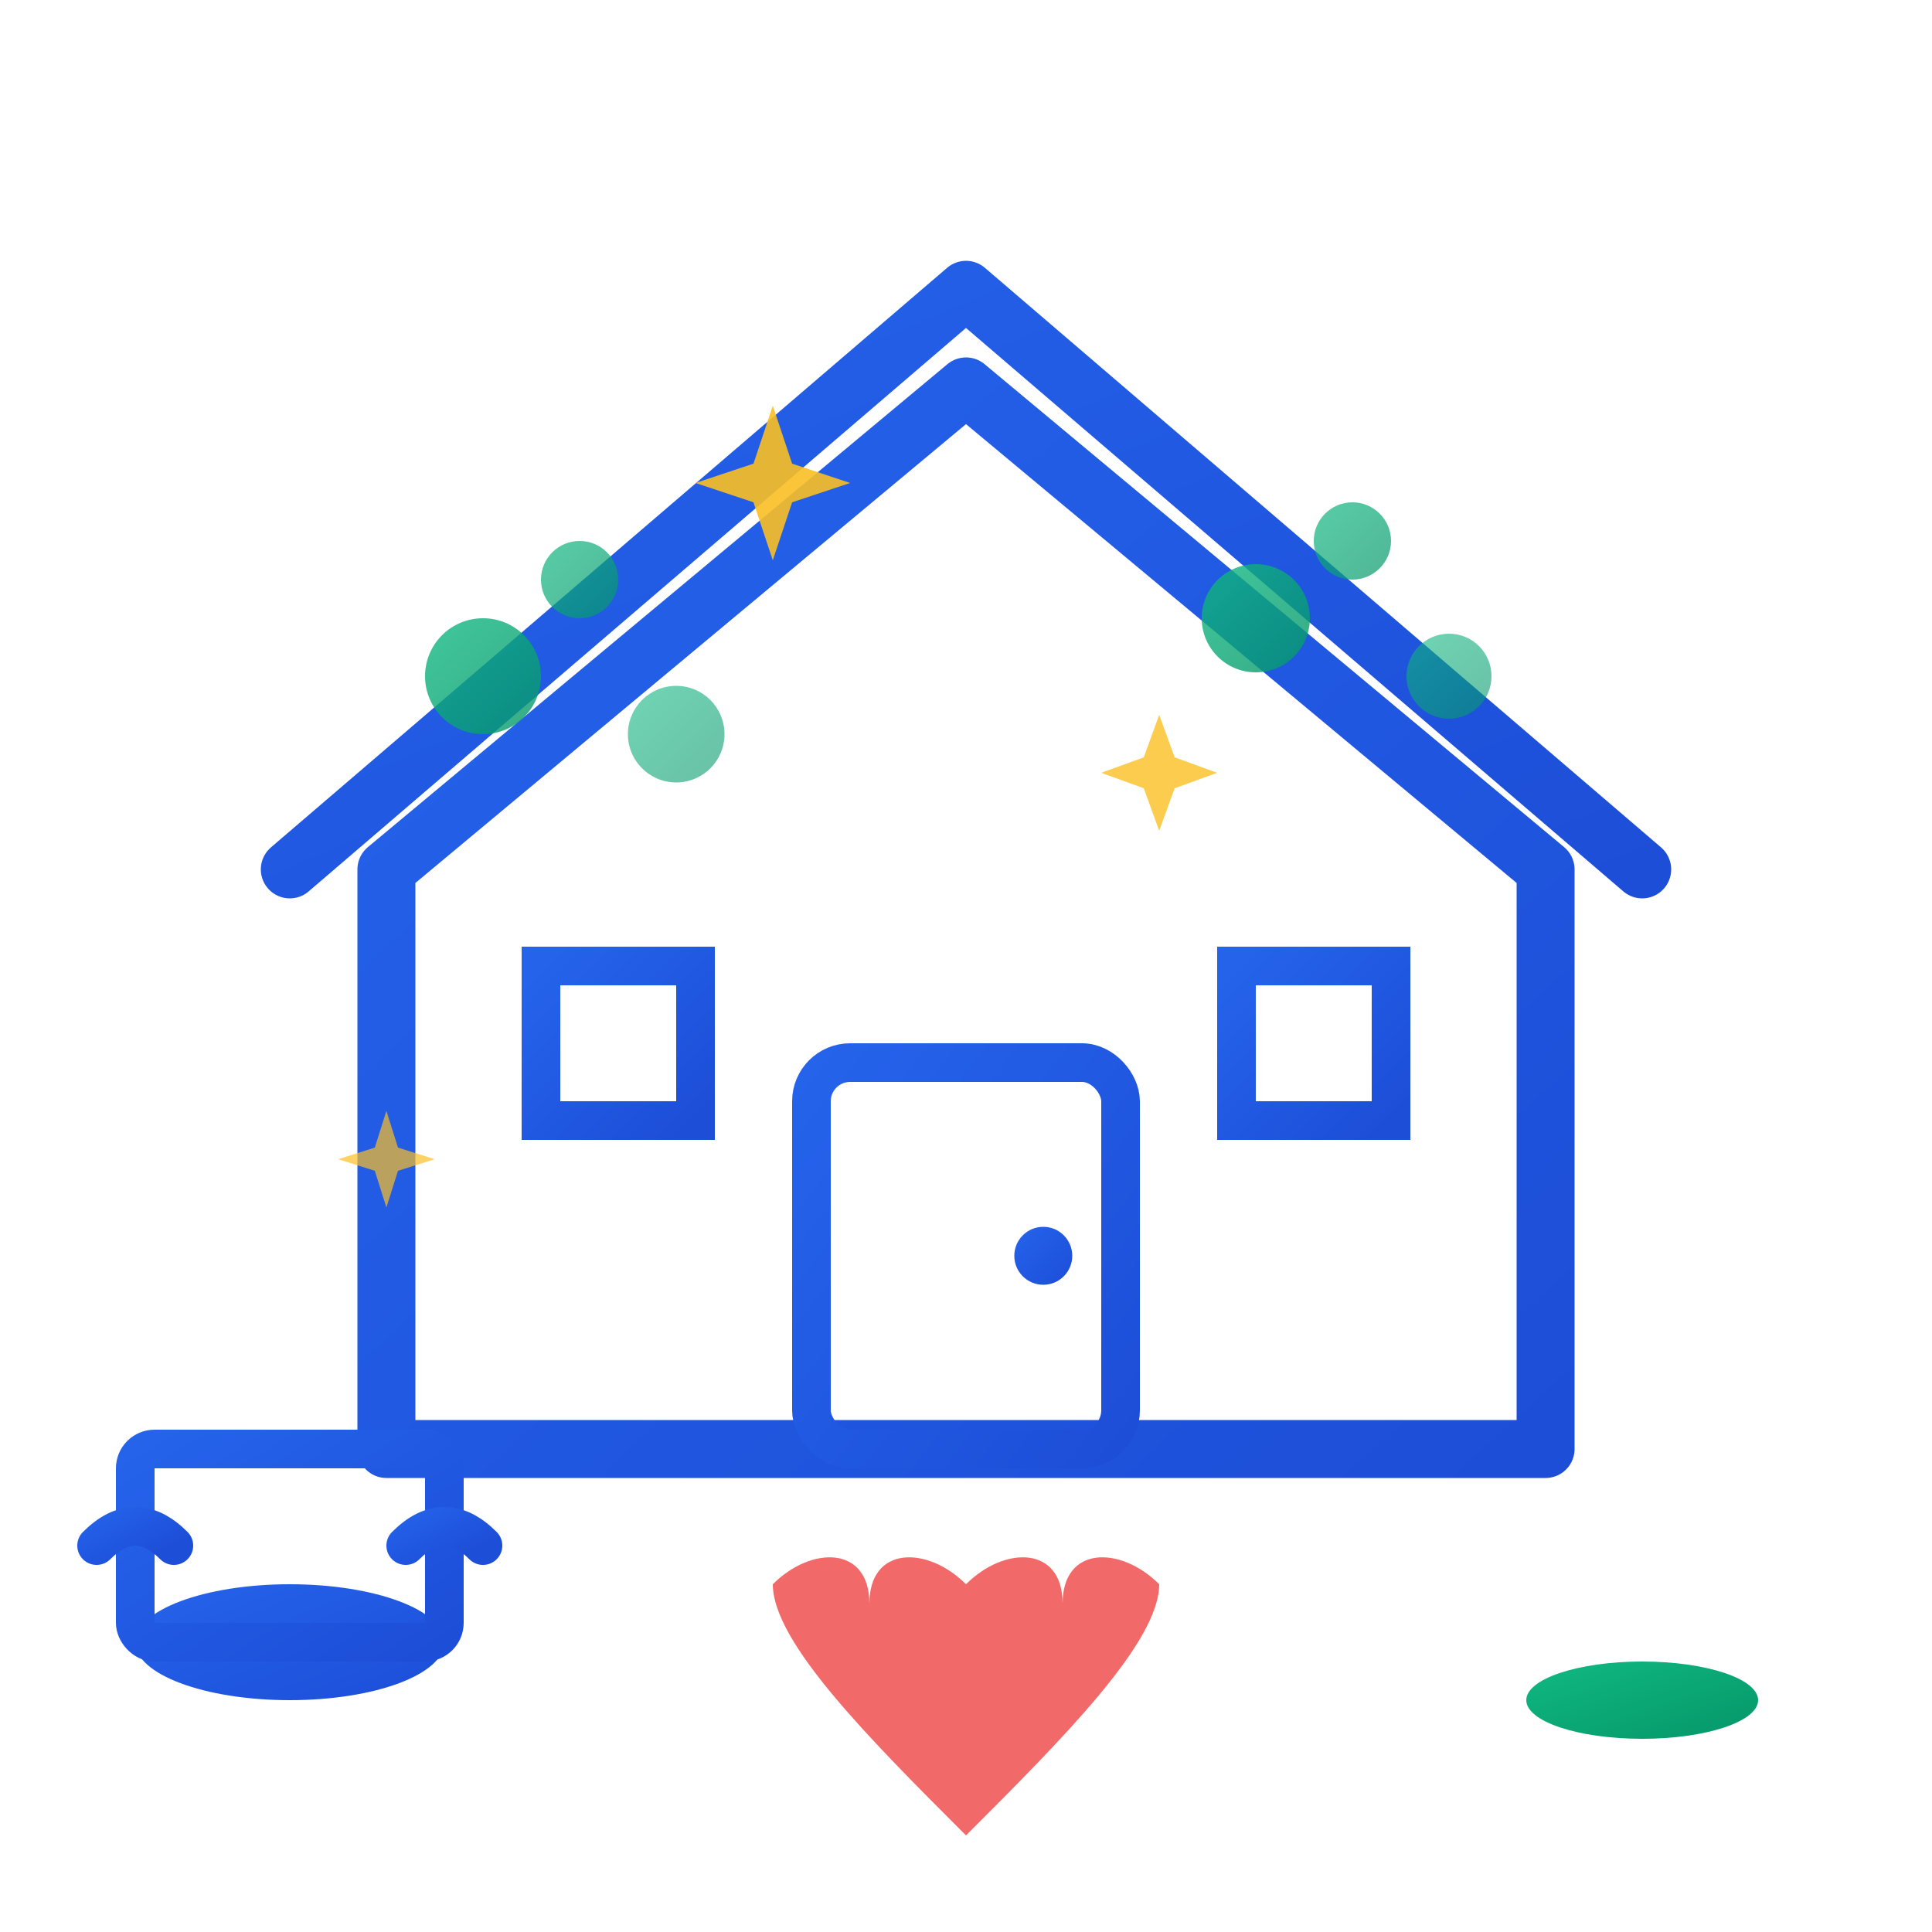 <svg xmlns="http://www.w3.org/2000/svg" viewBox="0 0 100 100" fill="none">
  <defs>
    <linearGradient id="cleaningGradient" x1="0%" y1="0%" x2="100%" y2="100%">
      <stop offset="0%" style="stop-color:#2563eb;stop-opacity:1" />
      <stop offset="100%" style="stop-color:#1d4ed8;stop-opacity:1" />
    </linearGradient>
    <linearGradient id="bubbleGradient" x1="0%" y1="0%" x2="100%" y2="100%">
      <stop offset="0%" style="stop-color:#10b981;stop-opacity:1" />
      <stop offset="100%" style="stop-color:#059669;stop-opacity:1" />
    </linearGradient>
  </defs>
  
  <!-- House outline -->
  <path d="M20 45 L50 20 L80 45 L80 75 L20 75 Z" fill="none" stroke="url(#cleaningGradient)" stroke-width="3" stroke-linejoin="round"/>
  
  <!-- Roof -->
  <path d="M15 45 L50 15 L85 45" fill="none" stroke="url(#cleaningGradient)" stroke-width="3" stroke-linecap="round" stroke-linejoin="round"/>
  
  <!-- Door -->
  <rect x="42" y="55" width="16" height="20" fill="none" stroke="url(#cleaningGradient)" stroke-width="2" rx="2"/>
  <circle cx="54" cy="65" r="1.5" fill="url(#cleaningGradient)"/>
  
  <!-- Windows -->
  <rect x="28" y="50" width="8" height="8" fill="none" stroke="url(#cleaningGradient)" stroke-width="2"/>
  <line x1="28" y1="54" x2="36" y2="54" stroke="url(#cleaningGradient)" stroke-width="1"/>
  <line x1="32" y1="50" x2="32" y2="58" stroke="url(#cleaningGradient)" stroke-width="1"/>
  
  <rect x="64" y="50" width="8" height="8" fill="none" stroke="url(#cleaningGradient)" stroke-width="2"/>
  <line x1="64" y1="54" x2="72" y2="54" stroke="url(#cleaningGradient)" stroke-width="1"/>
  <line x1="68" y1="50" x2="68" y2="58" stroke="url(#cleaningGradient)" stroke-width="1"/>
  
  <!-- Cleaning bubbles -->
  <circle cx="25" cy="35" r="3" fill="url(#bubbleGradient)" opacity="0.8"/>
  <circle cx="30" cy="30" r="2" fill="url(#bubbleGradient)" opacity="0.7"/>
  <circle cx="35" cy="38" r="2.5" fill="url(#bubbleGradient)" opacity="0.6"/>
  <circle cx="65" cy="32" r="2.8" fill="url(#bubbleGradient)" opacity="0.8"/>
  <circle cx="70" cy="28" r="2" fill="url(#bubbleGradient)" opacity="0.7"/>
  <circle cx="75" cy="35" r="2.2" fill="url(#bubbleGradient)" opacity="0.6"/>
  
  <!-- Sparkle effects -->
  <g transform="translate(40, 25)">
    <path d="M0 -4 L1 -1 L4 0 L1 1 L0 4 L-1 1 L-4 0 L-1 -1 Z" fill="#fbbf24" opacity="0.9"/>
  </g>
  <g transform="translate(60, 40)">
    <path d="M0 -3 L0.8 -0.8 L3 0 L0.8 0.8 L0 3 L-0.8 0.8 L-3 0 L-0.8 -0.8 Z" fill="#fbbf24" opacity="0.8"/>
  </g>
  <g transform="translate(20, 60)">
    <path d="M0 -2.5 L0.6 -0.6 L2.5 0 L0.6 0.6 L0 2.5 L-0.6 0.6 L-2.5 0 L-0.6 -0.6 Z" fill="#fbbf24" opacity="0.7"/>
  </g>
  
  <!-- Cleaning equipment -->
  <!-- Bucket -->
  <ellipse cx="15" cy="85" rx="8" ry="3" fill="url(#cleaningGradient)"/>
  <rect x="7" y="75" width="16" height="10" fill="none" stroke="url(#cleaningGradient)" stroke-width="2" rx="1"/>
  <path d="M5 80 Q7 78 9 80" fill="none" stroke="url(#cleaningGradient)" stroke-width="2" stroke-linecap="round"/>
  <path d="M21 80 Q23 78 25 80" fill="none" stroke="url(#cleaningGradient)" stroke-width="2" stroke-linecap="round"/>
  
  <!-- Mop -->
  <line x1="85" y1="85" x2="85" y2="65" stroke="url(#cleaningGradient)" stroke-width="3" stroke-linecap="round"/>
  <ellipse cx="85" cy="88" rx="6" ry="2" fill="url(#bubbleGradient)"/>
  
  <!-- Heart for love/care -->
  <path d="M50 82 C48 80, 45 80, 45 83 C45 80, 42 80, 40 82 C40 85, 45 90, 50 95 C55 90, 60 85, 60 82 C58 80, 55 80, 55 83 C55 80, 52 80, 50 82 Z" fill="#ef4444" opacity="0.8"/>
</svg>
